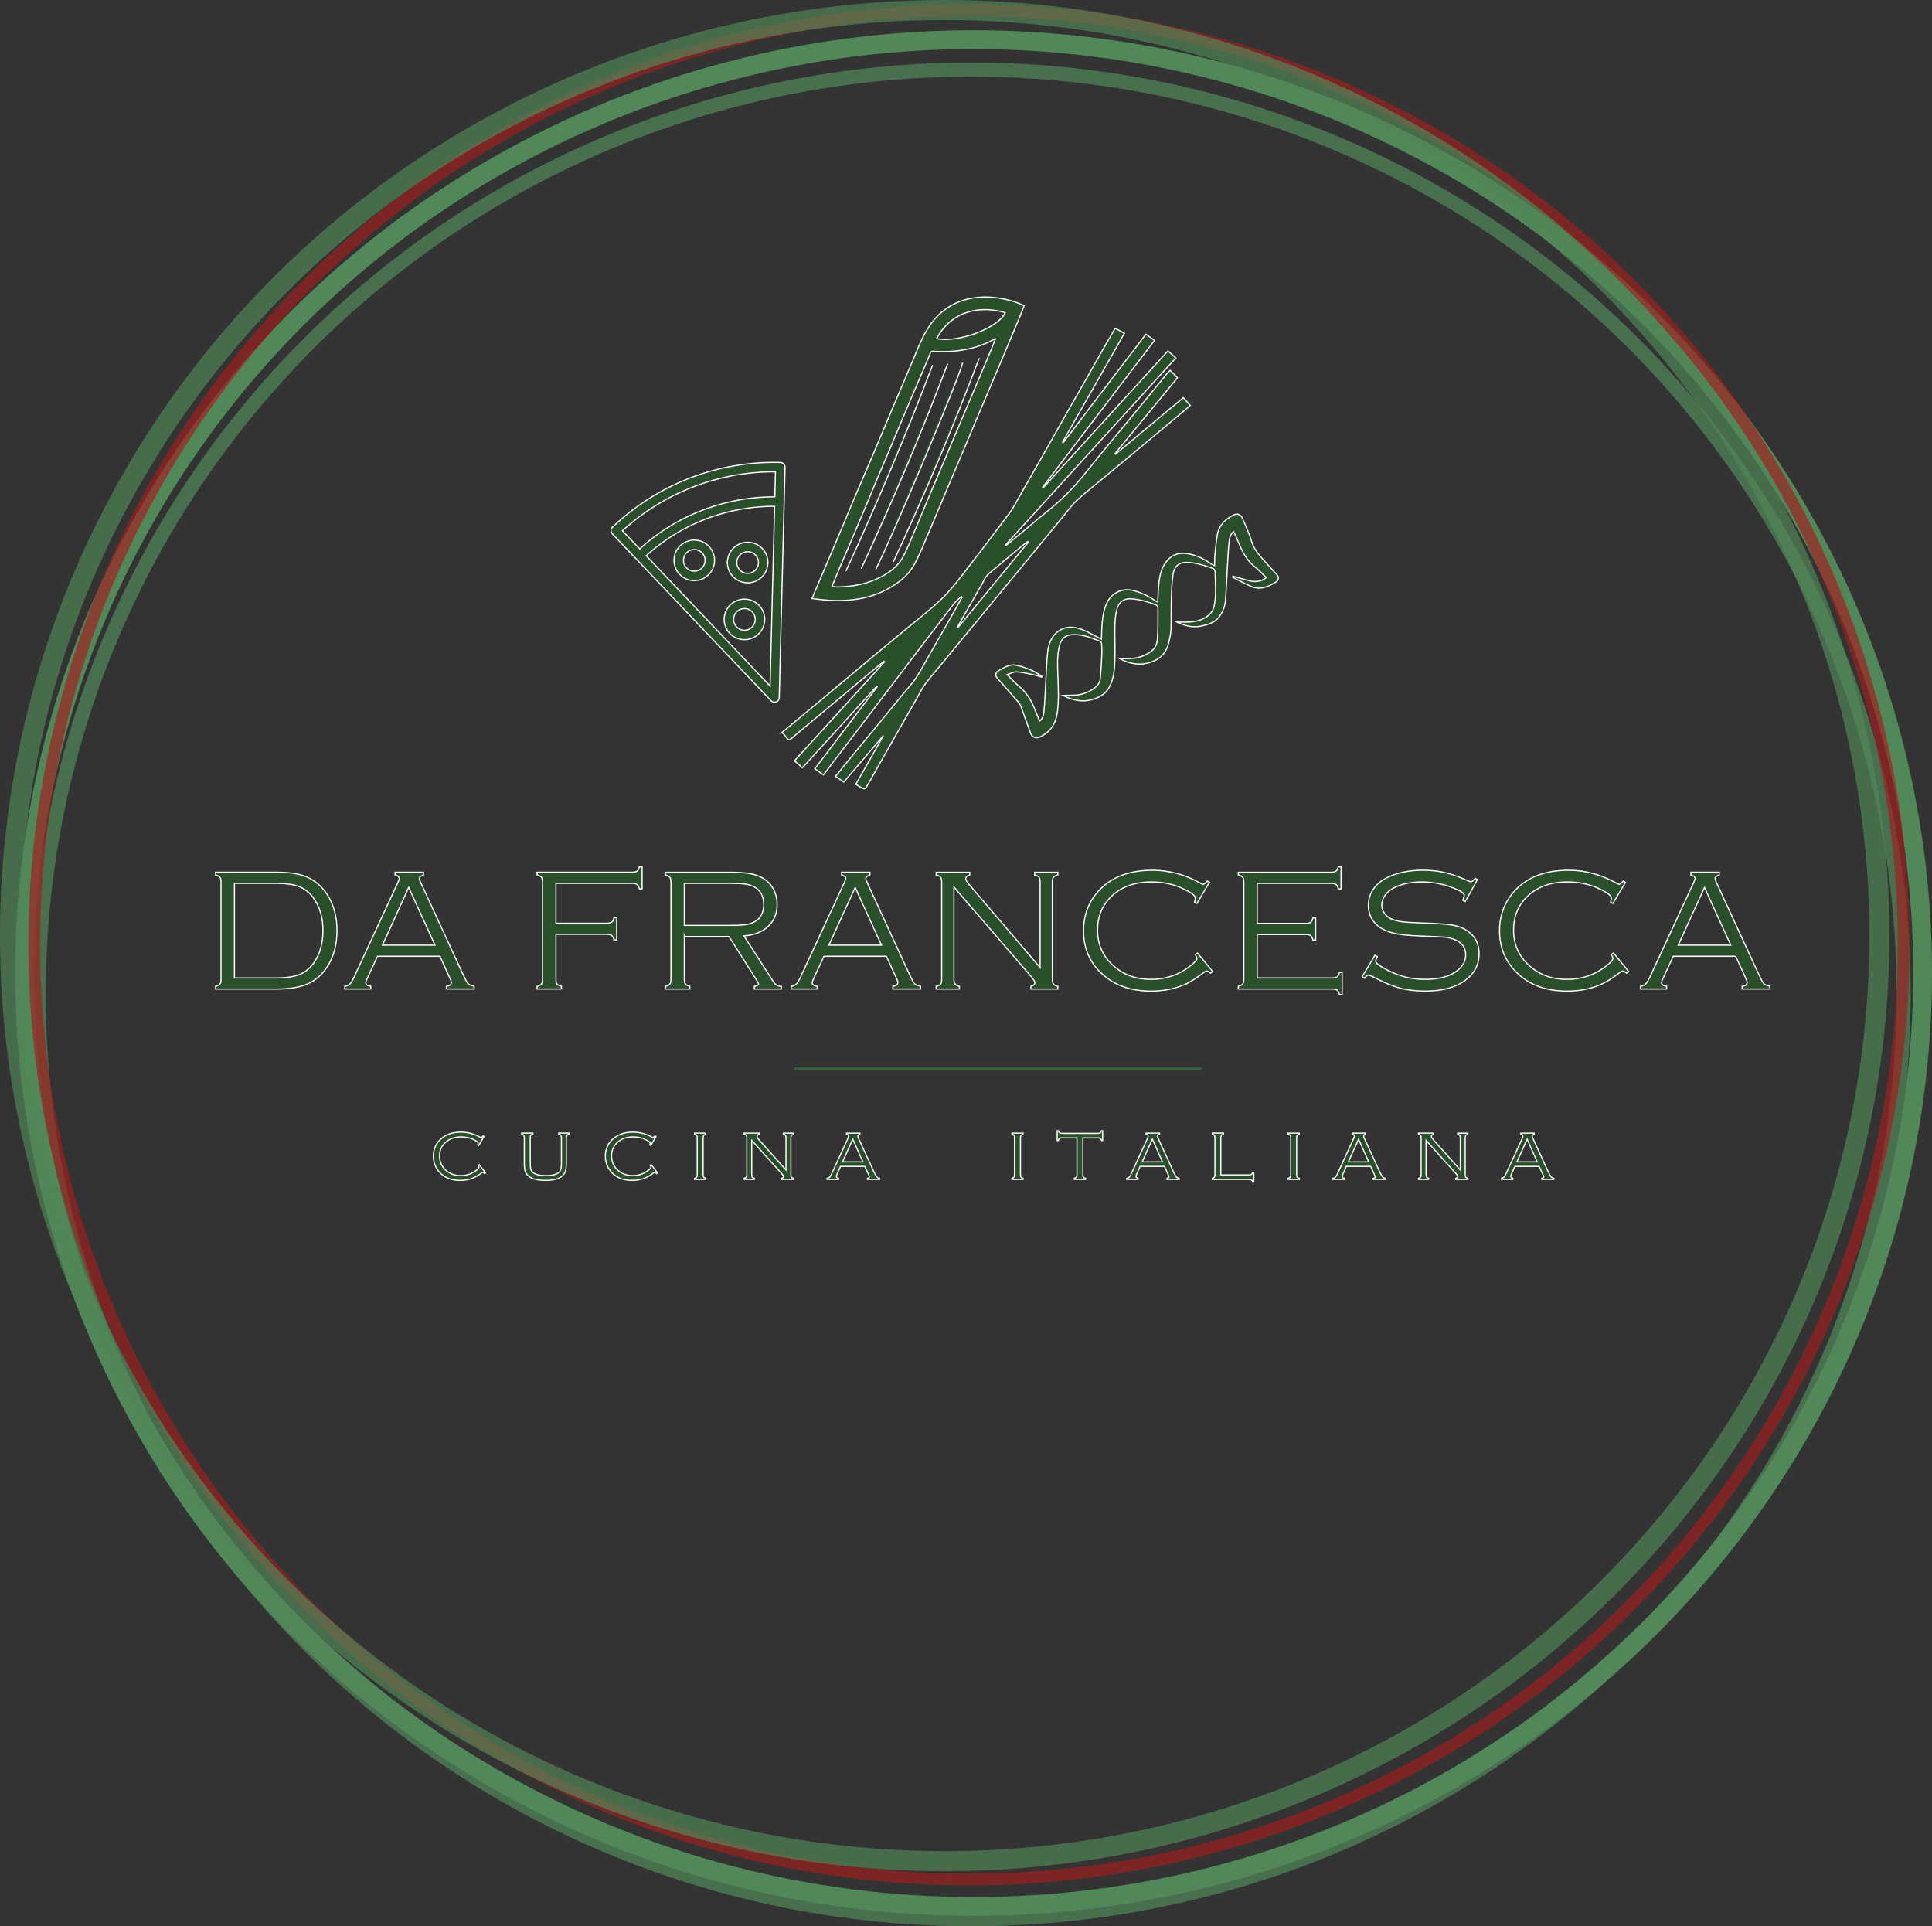 <svg enable-background="new 0 0 1643.36 1638.36" viewBox="0 0 1643.36 1638.36" xmlns="http://www.w3.org/2000/svg"><rect x="0" y="0" width="1643.36" height="1638.36" fill="#333333" stroke="none"/><ellipse cx="828.13" cy="827.6" fill="none" rx="807.23" ry="793.88" stroke="#518859" stroke-miterlimit="10" stroke-width="16"/><ellipse cx="826.08" cy="845.76" fill="none" opacity=".71" rx="793.17" ry="786.6" stroke="#518859" stroke-miterlimit="10" stroke-width="12"/><path d="m172.43 759.68h3298.17v408.11h-3298.17z" fill="none"/><g stroke-miterlimit="10"><path d="m188 833.62v-84.18c0-1.46-.34-2.57-1.02-3.35s-1.89-1.41-3.64-1.89v-2.33h52.38c11.88 0 20.98 1.65 27.28 4.95 7.95 4.12 14.02 10.48 18.19 19.06 3.64 7.52 5.46 16.05 5.46 25.61 0 11.3-2.45 21.05-7.35 29.25-4.41 7.28-10 12.5-16.77 15.68s-15.7 4.77-26.81 4.77h-52.38v-2.33c1.75-.48 2.96-1.12 3.64-1.89.68-.78 1.02-1.89 1.02-3.35zm11.42-1.89h35.87c10.52 0 18.33-1.62 23.43-4.87 6.01-3.88 10.43-9.82 13.24-17.83 1.84-5.33 2.76-11.18 2.76-17.53 0-11.54-2.94-21.1-8.8-28.67-3.25-4.17-7.2-7.13-11.86-8.88s-10.91-2.62-18.77-2.62h-35.87z" fill="#2a4f2b" stroke="#fff"/><path d="m374.21 813.32h-53.12l-8.73 18.84c-.83 1.79-1.24 3.06-1.24 3.78 0 1.46 1.44 2.43 4.31 2.91v2.33h-22.15v-2.33c1.99-.34 3.5-1.07 4.55-2.18 1.04-1.12 2.41-3.54 4.11-7.28l36.38-78.5c.87-1.89 1.31-3.18 1.31-3.86 0-1.26-1.19-2.21-3.56-2.84v-2.33h24.15v2.33c-2.38.78-3.56 1.79-3.56 3.06 0 .53.44 1.75 1.31 3.64l34.85 75.66c2.57 5.58 4.27 8.85 5.09 9.82s2.62 1.79 5.38 2.47v2.33h-23.59v-2.33c2.82-.39 4.23-1.46 4.23-3.2 0-.78-.53-2.28-1.6-4.51zm-4.2-9.46-22.36-49.07-22.34 49.07z" fill="#2a4f2b" stroke="#fff"/><path d="m472.9 751.34v33.9h43.07c2.04 0 3.48-.32 4.33-.95s1.49-1.87 1.93-3.71h2.33v18.77h-2.33c-.44-1.84-1.08-3.08-1.93-3.71s-2.29-.95-4.33-.95h-43.07v37.9c0 2.04.3 3.47.91 4.29.61.83 1.85 1.48 3.75 1.96v2.33h-20.73v-2.33c1.84-.48 3.08-1.14 3.71-1.96s.95-2.26.95-4.29v-82.14c0-2.04-.32-3.48-.95-4.33s-1.87-1.49-3.71-1.93v-2.33h80.76c2.04 0 3.48-.31 4.33-.93s1.49-1.86 1.93-3.73h2.33v18.77h-2.33c-.44-1.87-1.08-3.12-1.93-3.73-.85-.62-2.29-.92-4.33-.92h-64.69z" fill="#2a4f2b" stroke="#fff"/><path d="m582.1 796.52v36.1c0 1.99.31 3.4.95 4.25.63.85 1.87 1.51 3.71 2v2.33h-20.73v-2.33c1.84-.48 3.08-1.14 3.71-1.96s.95-2.26.95-4.29v-82.14c0-2.04-.32-3.48-.95-4.33s-1.87-1.49-3.71-1.93v-2.33h54.49c7.47 0 13.37.4 17.72 1.2 4.34.8 8.11 2.2 11.31 4.19 3.3 2.04 5.97 4.83 8 8.38 2.33 4.03 3.49 8.57 3.49 13.62 0 7.58-2.51 13.76-7.53 18.54s-11.92 7.52-20.7 8.2l25.25 39.22c1.5 2.42 3.69 3.63 6.55 3.63v2.33h-22.99v-2.33c2.38-.39 3.56-1.06 3.56-2.03 0-.48-.85-2.06-2.55-4.72l-22.56-35.59h-37.97zm0-9.46h40.23c5.48 0 9.61-.23 12.4-.69s5.25-1.3 7.38-2.51c5-2.91 7.49-7.78 7.49-14.62 0-6.89-2.57-11.79-7.71-14.7-2.28-1.26-4.81-2.11-7.6-2.55s-7.12-.65-12.99-.65h-39.2z" fill="#2a4f2b" stroke="#fff"/><path d="m753.97 813.32h-53.12l-8.73 18.84c-.83 1.79-1.24 3.06-1.24 3.78 0 1.46 1.44 2.43 4.31 2.91v2.33h-22.15v-2.33c1.99-.34 3.5-1.07 4.55-2.18 1.04-1.12 2.41-3.54 4.11-7.28l36.38-78.5c.87-1.89 1.31-3.18 1.31-3.86 0-1.26-1.19-2.21-3.56-2.84v-2.33h24.15v2.33c-2.38.78-3.56 1.79-3.56 3.06 0 .53.44 1.75 1.31 3.64l34.85 75.66c2.57 5.58 4.27 8.85 5.09 9.82s2.62 1.79 5.38 2.47v2.33h-23.57v-2.33c2.82-.39 4.23-1.46 4.23-3.2 0-.78-.53-2.28-1.6-4.51zm-4.2-9.46-22.36-49.07-22.34 49.07z" fill="#2a4f2b" stroke="#fff"/><path d="m811.41 754.46v78.14c0 1.99.31 3.41.95 4.26.63.85 1.87 1.52 3.71 2v2.33h-19.72v-2.33c1.89-.48 3.14-1.14 3.75-1.96s.91-2.26.91-4.29v-82.14c0-2.04-.32-3.48-.95-4.33s-1.87-1.49-3.71-1.93v-2.33h28.53v2.33c-2.28.78-3.42 1.87-3.42 3.27 0 .97 1.14 2.79 3.42 5.46l59.86 69.99v-72.46c0-2.04-.32-3.48-.95-4.33s-1.87-1.49-3.71-1.93v-2.33h19.72v2.33c-1.84.44-3.08 1.08-3.71 1.93s-.95 2.29-.95 4.33v82.14c0 2.04.32 3.47.95 4.29.63.83 1.87 1.48 3.71 1.96v2.33h-22.92v-2.33c2.23-.58 3.35-1.58 3.35-2.98 0-1.07-1.02-2.81-3.06-5.24z" fill="#2a4f2b" stroke="#fff"/><path d="m1028.8 750.46-10.77 17.97-1.96-1.16c.44-1.46.66-2.59.66-3.42 0-1.99-3.1-4.49-9.31-7.49-8.54-4.17-17.85-6.26-27.94-6.26-13.58 0-24.59 3.76-33.03 11.27-8.58 7.66-12.88 17.57-12.88 29.73 0 12.12 4.46 22.17 13.39 30.17 8.63 7.8 19.28 11.7 31.94 11.7 12.37 0 23.28-3.6 32.74-10.8 4.27-3.25 6.4-5.55 6.4-6.91 0-.68-.41-1.79-1.24-3.35l1.75-1.38 12.95 15.71-1.82 1.46c-1.36-1.21-2.47-1.82-3.35-1.82-.53 0-1.46.51-2.76 1.53-4.46 3.35-8.16 5.87-11.1 7.55-2.93 1.68-6.15 3.1-9.64 4.27-7.23 2.48-15.18 3.72-23.86 3.72-16.73 0-30.34-4.66-40.81-13.97-11.01-9.75-16.52-22.19-16.52-37.32 0-11.93 3.44-22.26 10.33-30.99 10.77-13.68 26.89-20.52 48.38-20.52 14.21 0 27.96 3.76 41.25 11.28.87.49 1.48.73 1.82.73.63 0 1.77-.92 3.42-2.76z" fill="#2a4f2b" stroke="#fff"/><path d="m1069.39 794.84v36.89h63.66c2.04 0 3.48-.31 4.33-.95.85-.63 1.49-1.87 1.93-3.71h2.33v18.77h-2.33c-.48-1.84-1.15-3.08-2-3.71s-2.29-.95-4.32-.95h-79.67v-2.33c1.89-.48 3.14-1.14 3.75-1.96s.91-2.26.91-4.29v-82.14c0-2.04-.32-3.47-.95-4.29s-1.87-1.48-3.71-1.96v-2.33h78.79c2.04 0 3.47-.31 4.29-.93s1.48-1.86 1.96-3.73h2.33v18.77h-2.33c-.44-1.82-1.08-3.05-1.93-3.7-.85-.64-2.29-.96-4.33-.96h-62.71v34.05h41.11c2.04 0 3.48-.32 4.33-.95s1.49-1.87 1.93-3.71h2.33v18.77h-2.33c-.44-1.84-1.08-3.08-1.93-3.71s-2.29-.95-4.33-.95h-41.11z" fill="#2a4f2b" stroke="#fff"/><path d="m1256.73 748.05-10.4 18.78-2.04-1.09c.82-2.18 1.24-3.54 1.24-4.07 0-1.46-1.79-3.03-5.38-4.73-9.75-4.56-20.08-6.84-30.99-6.84-8.97 0-16.78 1.67-23.43 5.01-3.2 1.65-5.74 3.77-7.6 6.39-1.87 2.62-2.8 5.37-2.8 8.28 0 2.42.73 4.71 2.18 6.86 1.46 2.15 3.37 3.76 5.75 4.83 2.62 1.21 5.71 2.04 9.28 2.5s9.37.81 17.42 1.05c11.16.34 19.13.86 23.94 1.56 4.8.7 8.75 1.93 11.86 3.67 8.25 4.61 12.37 11.62 12.37 21.03 0 8.97-3.74 16.32-11.2 22.04-8.29 6.4-19.72 9.6-34.27 9.6-8.39 0-15.71-.85-21.97-2.55s-13.73-4.83-22.41-9.39c-2.43-1.12-3.86-1.67-4.29-1.67-.73 0-1.87.87-3.42 2.62l-1.96-1.24 10.91-18.26 2.04 1.16c-.92 1.94-1.38 3.25-1.38 3.93 0 1.55 3.1 3.95 9.31 7.2 5.58 2.91 10.95 5.01 16.12 6.29 5.17 1.29 10.78 1.93 16.84 1.93 12.27 0 21.58-2.69 27.94-8.08 4.22-3.59 6.33-7.86 6.33-12.8 0-6.5-3.61-10.99-10.84-13.46-2.33-.82-4.74-1.35-7.24-1.56-2.5-.22-9.59-.55-21.28-.98-8.34-.34-14.88-.97-19.61-1.89s-8.94-2.42-12.62-4.51c-3.44-1.94-6.17-4.66-8.18-8.15s-3.02-7.3-3.02-11.42c0-7.03 2.62-13.07 7.86-18.12 3.88-3.69 9.24-6.58 16.08-8.69s14.33-3.16 22.48-3.16c6.64 0 12.82.66 18.52 1.98s12.14 3.59 19.32 6.81c1.6.68 2.59 1.03 2.98 1.03.87 0 2.06-.98 3.56-2.93z" fill="#2a4f2b" stroke="#fff"/><path d="m1382.66 750.46-10.77 17.97-1.96-1.16c.44-1.46.66-2.59.66-3.42 0-1.99-3.11-4.49-9.31-7.49-8.54-4.17-17.85-6.26-27.94-6.26-13.58 0-24.59 3.76-33.03 11.27-8.58 7.66-12.88 17.57-12.88 29.73 0 12.12 4.46 22.17 13.39 30.17 8.63 7.8 19.28 11.7 31.94 11.7 12.37 0 23.28-3.6 32.74-10.8 4.27-3.25 6.4-5.55 6.4-6.91 0-.68-.41-1.79-1.24-3.35l1.75-1.38 12.95 15.71-1.82 1.46c-1.36-1.21-2.47-1.82-3.35-1.82-.54 0-1.46.51-2.77 1.53-4.46 3.35-8.16 5.87-11.09 7.55s-6.15 3.1-9.64 4.27c-7.23 2.48-15.18 3.72-23.86 3.72-16.73 0-30.34-4.66-40.81-13.97-11.01-9.75-16.52-22.19-16.52-37.32 0-11.93 3.44-22.26 10.33-30.99 10.77-13.68 26.89-20.52 48.38-20.52 14.21 0 27.96 3.76 41.25 11.28.87.49 1.48.73 1.82.73.63 0 1.77-.92 3.42-2.76z" fill="#2a4f2b" stroke="#fff"/><path d="m1476.4 813.32h-53.12l-8.73 18.84c-.83 1.79-1.24 3.06-1.24 3.78 0 1.46 1.44 2.43 4.31 2.91v2.33h-22.15v-2.33c1.99-.34 3.5-1.07 4.55-2.18 1.04-1.12 2.41-3.54 4.11-7.28l36.38-78.5c.87-1.89 1.31-3.18 1.31-3.86 0-1.26-1.19-2.21-3.57-2.84v-2.33h24.15v2.33c-2.38.78-3.57 1.79-3.57 3.06 0 .53.44 1.75 1.31 3.64l34.85 75.66c2.57 5.58 4.27 8.85 5.09 9.82s2.62 1.79 5.38 2.47v2.33h-23.57v-2.33c2.82-.39 4.23-1.46 4.23-3.2 0-.78-.53-2.28-1.6-4.51zm-4.2-9.46-22.36-49.07-22.34 49.07z" fill="#2a4f2b" stroke="#fff"/><circle cx="824.2" cy="803.55" fill="none" opacity=".68" r="795.05" stroke="#a02020" stroke-width="10"/><path d="m675.38 908.82h346.7" fill="none" stroke="#34603b" stroke-width="2"/></g><path d="m365.37 963.74h1731.67v143.24h-1731.67z" fill="none"/><g stroke-miterlimit="10"><g fill="#2a4f2b" stroke="#fff"><path d="m411.67 966.67-4.39 7.56-.81-.53c.16-.61.25-1.08.25-1.41 0-.49-.47-1.04-1.41-1.65-3.77-2.44-8.2-3.66-13.29-3.66-4.97 0-9.13 1.37-12.48 4.11-3.75 3.07-5.62 7.09-5.62 12.06 0 5.39 2.07 9.69 6.22 12.9 3.26 2.55 7.15 3.83 11.67 3.83 5.11 0 9.55-1.49 13.32-4.48 1.48-1.17 2.21-2.03 2.21-2.57 0-.4-.2-1-.6-1.79l.81-.53 5.48 7.03-.74.63c-.82-.73-1.41-1.09-1.76-1.09-.19 0-.47.15-.84.46-2.88 2.26-5.77 3.89-8.67 4.9s-6.13 1.52-9.72 1.52c-6.26 0-11.41-1.69-15.47-5.06-2.04-1.69-3.67-3.69-4.89-6.01-1.55-2.95-2.32-6.13-2.32-9.53 0-6.45 2.52-11.64 7.56-15.57 4.2-3.26 9.47-4.89 15.82-4.89 5.62 0 11 1.38 16.14 4.15.44.23.79.35 1.02.35.49 0 1.04-.4 1.65-1.2z"/><path d="m451.01 967.72v20.21c0 3.12.15 5.27.46 6.45.3 1.18.97 2.17 2 2.97 2.11 1.69 5.72 2.53 10.83 2.53 5.65 0 9.47-1.03 11.46-3.09.73-.77 1.21-1.73 1.44-2.87s.35-3.13.35-5.99v-20.21c0-.96-.15-1.65-.46-2.06-.3-.41-.9-.73-1.79-.97v-.95h8.68v.95c-.89.23-1.49.55-1.79.95s-.46 1.09-.46 2.07v21.23c0 3.61-.3 6.15-.91 7.63-1.03 2.53-2.92 4.39-5.66 5.59s-6.52 1.79-11.32 1.79c-6.89 0-11.72-1.28-14.48-3.83-1.34-1.22-2.23-2.59-2.69-4.11s-.69-3.88-.69-7.07v-21.23c0-.98-.15-1.68-.46-2.07-.3-.4-.9-.71-1.79-.95v-.95h9.53v.95c-.89.23-1.49.56-1.79.97s-.46 1.1-.46 2.06z"/><path d="m557.96 966.67-4.39 7.56-.81-.53c.16-.61.25-1.08.25-1.41 0-.49-.47-1.04-1.41-1.65-3.77-2.44-8.2-3.66-13.29-3.66-4.97 0-9.13 1.37-12.48 4.11-3.75 3.07-5.62 7.09-5.62 12.06 0 5.39 2.07 9.69 6.22 12.9 3.26 2.55 7.15 3.83 11.67 3.83 5.11 0 9.55-1.49 13.32-4.48 1.48-1.17 2.21-2.03 2.21-2.57 0-.4-.2-1-.6-1.79l.81-.53 5.48 7.03-.74.63c-.82-.73-1.41-1.09-1.76-1.09-.19 0-.47.15-.84.46-2.88 2.26-5.77 3.89-8.67 4.9s-6.13 1.52-9.72 1.52c-6.26 0-11.41-1.69-15.47-5.06-2.04-1.69-3.67-3.69-4.89-6.01-1.55-2.95-2.32-6.13-2.32-9.53 0-6.45 2.52-11.64 7.56-15.57 4.2-3.26 9.47-4.89 15.82-4.89 5.62 0 11 1.38 16.14 4.15.44.23.79.35 1.02.35.49 0 1.04-.4 1.65-1.2z"/><path d="m593.05 999.15v-31.43c0-.98-.15-1.68-.46-2.07-.3-.4-.9-.71-1.79-.95v-.95h9.53v.95c-.89.23-1.49.55-1.79.95s-.46 1.09-.46 2.07v31.43c0 .96.15 1.65.46 2.06.3.41.9.73 1.79.97v.95h-9.53v-.95c.89-.23 1.49-.56 1.79-.97.31-.41.46-1.1.46-2.06z"/><path d="m639.43 969.9v29.25c0 .96.15 1.65.44 2.06s.9.73 1.81.97v.95h-8.68v-.95c.91-.23 1.52-.56 1.81-.97s.44-1.1.44-2.06v-31.43c0-.98-.15-1.68-.46-2.07-.3-.4-.9-.71-1.79-.95v-.95h12.8v.95c-1.22.4-1.83 1.01-1.83 1.83 0 .7.44 1.55 1.34 2.53l23.24 26.02v-27.35c0-.98-.15-1.68-.46-2.07-.3-.4-.9-.71-1.79-.95v-.95h8.68v.95c-.89.23-1.49.55-1.79.95s-.46 1.09-.46 2.07v31.43c0 .96.15 1.65.44 2.06s.9.73 1.81.97v.95h-10.3v-.95c1.22-.3 1.83-.79 1.83-1.44 0-.49-.56-1.37-1.69-2.64z"/><path d="m735.62 992.05h-20.66l-2.96 6.61c-.38.82-.56 1.43-.56 1.83 0 .8.61 1.36 1.83 1.69v.95h-9.7v-.95c.94-.16 1.67-.53 2.2-1.11s1.15-1.67 1.88-3.29l13.04-28.34c.73-1.57 1.09-2.65 1.09-3.23 0-.82-.59-1.32-1.76-1.51v-.95h11.43v.95c-1.17.26-1.76.76-1.76 1.51 0 .45.47 1.7 1.41 3.76l12.52 27.25c.84 1.8 1.57 3.05 2.18 3.73s1.38 1.09 2.32 1.23v.95h-10.25v-.95c1.1-.23 1.64-.63 1.64-1.2 0-.28-.28-1.05-.84-2.32zm-1.65-3.83-8.6-19.31-8.69 19.31z"/><path d="m862.97 999.15v-31.43c0-.98-.15-1.68-.46-2.07-.3-.4-.9-.71-1.79-.95v-.95h9.53v.95c-.89.23-1.49.55-1.79.95s-.46 1.09-.46 2.07v31.43c0 .96.15 1.65.46 2.06.3.41.9.73 1.79.97v.95h-9.53v-.95c.89-.23 1.49-.56 1.79-.97.31-.41.46-1.1.46-2.06z"/><path d="m921.09 967.79v31.36c0 .96.15 1.65.44 2.06s.9.73 1.81.97v.95h-9.53v-.95c.89-.23 1.49-.56 1.79-.97s.46-1.1.46-2.06v-31.36h-12.83c-.98 0-1.68.15-2.07.45s-.71.9-.95 1.8h-.95v-8.33h.95c.23.89.55 1.49.95 1.79s1.09.46 2.07.46h30.69c.98 0 1.68-.15 2.07-.46s.71-.9.95-1.79h.95v8.33h-.95c-.23-.9-.56-1.5-.97-1.8s-1.1-.45-2.06-.45z"/><path d="m990.45 992.05h-20.66l-2.96 6.61c-.38.82-.56 1.43-.56 1.83 0 .8.61 1.36 1.83 1.69v.95h-9.7v-.95c.94-.16 1.67-.53 2.2-1.11s1.15-1.67 1.88-3.29l13.04-28.34c.73-1.57 1.09-2.65 1.09-3.23 0-.82-.59-1.32-1.76-1.51v-.95h11.43v.95c-1.17.26-1.76.76-1.76 1.51 0 .45.47 1.7 1.41 3.76l12.52 27.25c.84 1.8 1.57 3.05 2.18 3.73s1.38 1.09 2.32 1.23v.95h-10.25v-.95c1.1-.23 1.64-.63 1.64-1.2 0-.28-.28-1.05-.84-2.32zm-1.64-3.83-8.6-19.31-8.69 19.31z"/><path d="m1038.45 999.29h24.01c.98 0 1.68-.15 2.09-.45s.73-.9.97-1.8h.95v8.33h-.95c-.23-.89-.56-1.49-.97-1.79s-1.11-.46-2.09-.46h-31.29v-.95c.89-.23 1.49-.56 1.79-.97s.46-1.1.46-2.06v-31.43c0-.98-.15-1.68-.46-2.07s-.9-.71-1.79-.95v-.95h9.53v.95c-.89.23-1.49.55-1.79.95s-.46 1.09-.46 2.07z"/><path d="m1097.9 999.15v-31.43c0-.98-.15-1.68-.46-2.07s-.9-.71-1.79-.95v-.95h9.53v.95c-.89.23-1.49.55-1.79.95s-.46 1.09-.46 2.07v31.43c0 .96.15 1.65.46 2.06s.9.73 1.79.97v.95h-9.53v-.95c.89-.23 1.49-.56 1.79-.97s.46-1.1.46-2.06z"/><path d="m1165.86 992.05h-20.66l-2.96 6.61c-.38.82-.56 1.43-.56 1.83 0 .8.61 1.36 1.83 1.69v.95h-9.7v-.95c.94-.16 1.67-.53 2.2-1.11s1.15-1.67 1.88-3.29l13.04-28.34c.73-1.57 1.09-2.65 1.09-3.23 0-.82-.59-1.32-1.76-1.51v-.95h11.43v.95c-1.17.26-1.76.76-1.76 1.51 0 .45.47 1.7 1.41 3.76l12.52 27.25c.84 1.8 1.57 3.05 2.18 3.73s1.38 1.09 2.32 1.23v.95h-10.25v-.95c1.1-.23 1.64-.63 1.64-1.2 0-.28-.28-1.05-.84-2.32zm-1.64-3.83-8.6-19.31-8.69 19.31z"/><path d="m1213.01 969.9v29.25c0 .96.15 1.65.44 2.06s.9.73 1.81.97v.95h-8.68v-.95c.91-.23 1.52-.56 1.81-.97s.44-1.1.44-2.06v-31.43c0-.98-.15-1.68-.46-2.07s-.9-.71-1.79-.95v-.95h12.8v.95c-1.22.4-1.83 1.01-1.83 1.83 0 .7.45 1.55 1.34 2.53l23.24 26.02v-27.35c0-.98-.15-1.68-.46-2.07s-.9-.71-1.79-.95v-.95h8.68v.95c-.89.23-1.49.55-1.79.95s-.46 1.09-.46 2.07v31.43c0 .96.15 1.65.44 2.06s.9.73 1.81.97v.95h-10.3v-.95c1.22-.3 1.83-.79 1.83-1.44 0-.49-.56-1.37-1.69-2.64z"/><path d="m1309.2 992.05h-20.66l-2.96 6.61c-.38.82-.56 1.43-.56 1.83 0 .8.61 1.36 1.83 1.69v.95h-9.7v-.95c.94-.16 1.67-.53 2.2-1.11s1.15-1.67 1.88-3.29l13.04-28.34c.73-1.57 1.09-2.65 1.09-3.23 0-.82-.59-1.32-1.76-1.51v-.95h11.43v.95c-1.17.26-1.76.76-1.76 1.51 0 .45.47 1.7 1.41 3.76l12.52 27.25c.84 1.8 1.57 3.05 2.18 3.73s1.38 1.09 2.32 1.23v.95h-10.25v-.95c1.1-.23 1.64-.63 1.64-1.2 0-.28-.28-1.05-.84-2.32zm-1.64-3.83-8.6-19.31-8.69 19.31z"/></g><ellipse cx="803.55" cy="795.73" fill="none" opacity=".68" rx="795.05" ry="787.23" stroke="#518859" stroke-width="17"/><path d="m871.22 259.89c-1.76 4.39-3.37 8.55-5.09 12.67-5.66 13.53-11.33 27.04-17.04 40.55-4.78 11.3-9.63 22.57-14.42 33.87-4.71 11.13-9.36 22.29-14.06 33.43-5.48 12.99-11 25.97-16.48 38.96-5.34 12.66-10.58 25.37-16.02 37.98-3.4 7.9-6.56 15.98-10.79 23.42-4.89 8.6-12.58 14.68-21.18 19.56-9.15 5.18-18.99 8.29-29.38 9.59-9.31 1.17-18.65 1.12-27.98.1-2.54-.28-5.08-.58-8.09-.93 1.06-2.56 2-4.9 2.98-7.21 6.35-14.92 12.74-29.82 19.06-44.76 4.74-11.22 9.34-22.5 14.09-33.72 5.4-12.73 10.94-25.39 16.35-38.11 5.41-12.74 10.71-25.52 16.09-38.27 3.89-9.21 7.86-18.38 11.75-27.58 3.47-8.18 6.85-16.4 10.33-24.57 4.77-11.21 10.44-21.81 20.12-29.73 6.43-5.27 13.63-8.92 21.7-10.83 12.74-3.03 25.33-1.84 37.77 1.67 3.4.96 6.64 2.5 10.29 3.91zm-163.56 238.94c2.05.15 3.7.42 5.34.38 13.01-.29 25.56-2.72 37.11-8.95 7.69-4.15 14.5-9.57 18.51-17.5 3.79-7.49 6.88-15.35 10.18-23.09 3.23-7.58 6.31-15.23 9.51-22.82 5.41-12.82 10.88-25.62 16.3-38.44 4.93-11.63 9.83-23.27 14.75-34.91 4.6-10.88 9.22-21.75 13.82-32.63 3.67-8.69 7.33-17.38 10.97-26.08.9-2.14 1.7-4.32 2.55-6.48-2.01.55-3.48 1.58-5.09 2.34-15.05 7.14-30.99 9.24-47.44 8.14-1.55-.1-2.31.11-2.87 1.61-1.2 3.16-2.56 6.26-3.89 9.38-4.81 11.29-9.67 22.55-14.44 33.86-5.6 13.24-11.11 26.52-16.69 39.77-3.91 9.28-7.9 18.53-11.81 27.82-3.23 7.68-6.35 15.4-9.57 23.08-4.18 9.96-8.41 19.9-12.64 29.84-2.62 6.15-5.3 12.27-7.89 18.43-2.25 5.29-4.4 10.63-6.71 16.25zm89.03-210.87c18.24 3.98 52.7-9.12 58.34-22.07-21.67-6.46-45.71-1.41-58.34 22.07z" fill="#2a4f2b" stroke="#fff"/><path d="m818.86 308.42c-2.72 12.31-58.31 145.08-73.9 175.72" fill="#2a4f2b" stroke="#fff"/><path d="m793.27 310.49c-22.51 59.3-47.13 117.72-73.8 175.28" fill="#2a4f2b" stroke="#fff"/><path d="m806.15 309.14c-22.28 59.14-46.88 117.31-73.62 174.57" fill="#2a4f2b" stroke="#fff"/><path d="m832.92 304.62c-22.09 58.7-46.49 116.42-73.05 173.27" fill="#2a4f2b" stroke="#fff"/><path d="m665.2 622.89c11.95-9.91 23.63-19.54 35.25-29.24 13.57-11.33 27.07-22.75 40.64-34.08 10.32-8.62 20.73-17.15 31.07-25.76 9.4-7.82 19.17-15.28 28.01-23.68 6.85-6.51 12.82-13.99 18.63-21.45 13.6-17.45 26.98-35.07 40.22-52.78 3.12-4.17 5.39-8.97 7.99-13.51 7.67-13.38 15.34-26.76 22.95-40.17 6.6-11.63 13.1-23.32 19.69-34.96 4.51-7.96 9.14-15.86 13.67-23.82 4.58-8.05 9.07-16.14 13.65-24.19 3.78-6.65 7.63-13.26 11.56-20.07 2.64 1.43 5.16 2.79 7.9 4.27-17.64 31.04-35.16 61.86-52.67 92.68.2.12.4.24.59.37 23.35-30.64 46.71-61.27 70.32-92.25 2.39 1.69 4.71 3.34 7.38 5.22-31.84 41.79-63.54 83.39-95.24 124.99.17.14.34.28.51.42 35.28-38.7 70.55-77.4 106.1-116.41 2.24 1.97 4.39 3.87 6.77 5.97-48.41 53.12-96.71 106.11-145 159.11.15.15.29.3.44.44 4.24-3.49 8.5-6.96 12.73-10.47 7.68-6.37 15.24-12.88 23.03-19.11 11.74-9.39 22.17-19.91 31.51-31.66 14.95-18.82 30.52-37.18 45.8-55.75 8.05-9.78 16.04-19.6 24.07-29.39.65-.79 1.42-1.47 2.58-2.64 2.05 2.07 4.06 4.1 6.23 6.29-17.45 21.19-35.28 42.85-53.12 64.51.14.16.29.31.43.47 19.17-15.97 38.33-31.95 57.66-48.06 2.04 2.33 3.86 4.42 5.88 6.72-3.48 2.95-6.81 5.79-10.17 8.6-12.34 10.33-24.66 20.66-37.03 30.96-10.34 8.61-20.75 17.16-31.1 25.76-6.37 5.3-12.92 10.41-18.93 16.07-3.93 3.71-7.07 8.24-10.51 12.44-8.87 10.8-17.7 21.63-26.58 32.42-11.28 13.71-22.61 27.38-33.9 41.08-13.86 16.81-27.72 33.62-41.58 50.43-5.31 6.44-10.84 12.72-15.84 19.39-2.84 3.79-4.81 8.21-7.18 12.35-6.53 11.44-13.07 22.89-19.59 34.34-4.3 7.55-8.6 15.11-12.87 22.68-3.49 6.19-6.92 12.41-10.48 18.56-.31.53-1.63 1.06-2.1.84-2.19-1.04-4.25-2.36-6.64-3.74 7.8-13.76 15.52-27.36 23.48-41.42-11.48 13.46-22.61 26.51-33.67 39.48-2.1-1.47-4.44-3.1-7.03-4.91 3.05-3.78 5.84-7.28 8.68-10.74 4.99-6.09 10-12.16 15.01-18.23 5.72-6.94 11.47-13.86 17.19-20.8 5.89-7.16 11.77-14.33 17.64-21.51 3.43-4.2 7.27-8.17 10.15-12.71 5.04-7.98 9.47-16.33 14.16-24.52 4.64-8.11 9.29-16.21 13.89-24.34 3.68-6.49 7.31-13.02 10.97-19.53-.21-.2-.42-.39-.63-.59-2.21 2.15-4.72 4.09-6.59 6.5-12.47 16.17-24.82 32.43-37.18 48.68-11.12 14.61-22.18 29.26-33.31 43.86-11.01 14.45-22.06 28.87-33.1 43.31-2.33 3.05-4.65 6.1-7.19 9.45-2.47-1.76-4.8-3.42-7.35-5.24 17.84-23.42 35.52-46.63 53.2-69.84-.15-.13-.3-.25-.45-.38-21.03 23.06-42.06 46.12-63.28 69.4-2.33-2.03-4.42-3.86-6.79-5.92 25.65-28.15 51.17-56.16 76.69-84.17-.18-.17-.35-.34-.53-.5-4.96 4.1-9.92 8.19-14.86 12.31-7.44 6.21-14.86 12.45-22.3 18.66-9.97 8.32-19.95 16.61-29.92 24.92-3.9 3.25-7.84 6.47-11.65 9.83-1.75 1.54-2.79 1.27-4.01-.56-1.09-1.59-2.5-2.98-3.95-4.68zm149.27-89.77c.17.15.35.29.52.44 19.89-24.16 39.79-48.31 59.68-72.47-.19-.18-.39-.35-.58-.53-1.24.97-2.49 1.92-3.7 2.92-7.16 5.94-14.4 11.77-21.42 17.87-4.63 4.02-10.2 7.22-12.62 13.32-.75 1.89-1.97 3.6-2.98 5.38-6.3 11.03-12.61 22.05-18.9 33.07z" fill="#2a4f2b" stroke="#fff"/><path d="m1048.86 490.03c4.36 1.25 8.7 2.56 13.08 3.73 5.29 1.42 10.35 1.15 15.22-2.41-3.24-3.12-6.01-6.33-9.3-8.85-7.12-5.44-11.04-12.89-14.26-20.92-1.26-3.14-2.79-6.18-4.3-9.48-2.73 2.23-3.45 5.43-3.78 8.36-.81 7.26-1.09 14.58-1.52 21.89-.56 9.6-.85 19.23-1.69 28.81-.41 4.71-2.13 9.2-4.99 13.13-3.96 5.44-10 7.01-16.04 8.3-7.06 1.5-13.72-.54-20.24-3.46.62-.02 1.24-.06 1.87-.05 8.26.2 16.44.36 23.72-4.74 3.13-2.19 5.14-4.88 6.01-8.49 1.8-7.47 1.37-15.07 1.14-22.65-.04-1.43-.12-2.86-.13-4.29-.03-4.61.05-4.83-4.16-6.25-6.34-2.15-12.71-4.14-19.54-4.34-7.72-.22-11.23 3.86-12.2 10.45-1.05 7.12-1.19 14.39-1.41 21.6-.25 8.3.04 16.61-.3 24.9-.16 3.89-1.07 7.78-1.98 11.58-1.77 7.4-5.94 12.71-13.27 15.67-9.88 3.99-19.18 2.52-28.41-2.3 2.15 0 4.29-.01 6.44 0 7.53.03 14.46-1.72 20.57-6.41 3.89-2.99 4.98-7.29 5.22-11.6.47-8.46.35-16.96.33-25.44 0-.77-.86-1.96-1.59-2.25-7.02-2.71-14.18-4.88-21.78-5.24-5.42-.26-9.63 2.73-11.25 8.07-1.94 6.41-2.03 13.01-2.05 19.62-.02 8.67.33 17.35-.02 26-.31 7.56-1.09 15.13-4.98 21.99-2.69 4.74-6.87 7.37-11.76 9.21-9.52 3.59-18.56 1.81-27.41-2.71 2.79-.05 5.59-.11 8.38-.14 6.93-.07 13.15-2.05 18.71-6.31 2.75-2.11 4.43-4.79 4.73-8.06.62-6.74.96-13.5 1.28-20.27.14-2.94.03-5.9-.14-8.84-.05-.84-.53-2.15-1.15-2.39-7.4-2.89-14.8-5.95-22.96-5.68-6.93.24-10.38 3.22-12.02 10.37-1.79 7.83-1.41 15.79-1.14 23.73.36 10.8 1.05 21.59-.47 32.36-1.35 9.56-6.08 16.62-14.99 20.68-3.16 1.44-6.5.06-7.76-3.39-2.77-7.56-5.41-15.17-8.21-22.73-.51-1.37-1.36-2.7-2.33-3.81-5.85-6.74-11.82-13.38-17.67-20.13-2.18-2.51-1.66-4.96 1.26-6.58 4.54-2.52 9.15-5.53 14.56-4.52 4.49.84 8.89 2.48 13.12 4.26 3.16 1.33 5.98 3.45 8.96 5.22-.08.24-.17.48-.25.72-2.44-.74-4.84-1.65-7.32-2.17-4.6-.96-9.23-2.07-13.89-2.36-2.43-.15-4.96 1.33-8.19 2.3 4.04 3.98 7.15 7.59 10.78 10.54 8.58 6.97 12.02 16.87 15.89 26.58.29.73.58 1.45.99 2.46 2.68-2.16 3.38-5.19 3.67-7.92.77-7.17.98-14.41 1.4-21.62.57-9.7.81-19.43 1.79-29.09.62-6.17 2.68-12.25 7.48-16.51 6.63-5.88 14.48-5.65 22.21-2.57 4.95 1.97 9.58 4.74 14.36 7.15.46.23.92.47 1.7.87.1-3.27.14-6.27.3-9.25.39-7.23 1.1-14.38 4.12-21.14 3.9-8.73 12.97-13.32 22.25-11.08 7.14 1.72 13.56 4.89 19.54 9.07.47.33 1.06.49 1.69.77.32-5.63.35-11.07 1.01-16.42.86-6.93 2.35-13.7 7.33-19.19 4.61-5.08 10.36-6.45 16.76-5.53 7.48 1.08 14.08 4.41 20.24 8.7.59.41 1.23.73 1.87 1.06.3.16.63.26 1.15.47.08-3.14-.03-6.14.27-9.1.6-6.01 1.07-12.07 2.23-17.99 1.55-7.92 7.17-12.75 14.07-16.17 2.81-1.39 5.87-.05 7.08 2.88 2.64 6.37 5.73 12.61 7.64 19.19 1.97 6.78 6.13 11.78 10.65 16.74 3.85 4.22 7.69 8.45 11.5 12.7 1.38 1.53.94 4.25-1.15 5.57-6.44 4.09-13.28 7.14-20.96 3.95-5.48-2.27-10.68-5.24-16.01-7.89.13-.28.27-.6.4-.92z" fill="#2a4f2b" stroke="#fff"/><path d="m606.65 470.37c-3.42-8.88-13.42-13.32-22.29-9.9-8.88 3.42-13.32 13.42-9.9 22.29 3.42 8.88 13.42 13.32 22.29 9.9 8.88-3.41 13.32-13.41 9.9-22.29zm-12.78 14.81c-4.75 1.83-10.09-.55-11.92-5.29s.55-10.09 5.29-11.92c4.75-1.83 10.09.55 11.92 5.29s-.55 10.09-5.29 11.92z" fill="#2a4f2b" stroke="#fff"/><path d="m627.02 510.71c-8.88 3.42-13.32 13.42-9.9 22.29 3.42 8.88 13.42 13.32 22.3 9.9s13.32-13.42 9.9-22.3c-3.43-8.87-13.43-13.31-22.3-9.89zm9.51 24.71c-4.75 1.83-10.09-.55-11.92-5.3s.55-10.09 5.29-11.92c4.75-1.83 10.09.55 11.92 5.29 1.83 4.75-.54 10.1-5.29 11.93z" fill="#2a4f2b" stroke="#fff"/><path d="m629.76 462.35c-8.88 3.42-13.32 13.42-9.9 22.29 3.42 8.88 13.42 13.32 22.29 9.9 8.88-3.42 13.32-13.42 9.9-22.29-3.42-8.88-13.42-13.32-22.29-9.9zm9.51 24.7c-4.75 1.83-10.09-.55-11.92-5.29-1.83-4.75.55-10.09 5.29-11.92 4.75-1.83 10.09.55 11.92 5.29 1.83 4.75-.55 10.09-5.29 11.92z" fill="#2a4f2b" stroke="#fff"/><path d="m663.83 393.33c-26.48-.67-52.38 3.8-76.99 13.27-24.51 9.44-46.67 23.48-65.86 41.73-.77.73-1.22 1.74-1.25 2.81-.03 1.06.37 2.09 1.1 2.87l20.2 21.23s.01 0 .01.01l114.85 120.79c1.08 1.14 2.73 1.54 4.22 1.02.05-.02.09-.03.13-.05 1.42-.54 2.41-1.85 2.55-3.36.01-.09.02-.19.02-.28l4.2-166.62.74-29.29c.05-2.24-1.7-4.08-3.92-4.13zm-8.8 190.14-105.38-110.83s0 0 .01-.01c.07-.06.14-.13.21-.19.9-.81 1.8-1.61 2.71-2.39.33-.29.66-.56 1-.84.66-.56 1.31-1.12 1.98-1.67.39-.32.79-.64 1.19-.96.61-.49 1.22-.99 1.84-1.47l1.29-.99c.59-.46 1.19-.91 1.79-1.36.45-.34.9-.66 1.35-.99.59-.43 1.18-.86 1.78-1.29.46-.33.93-.65 1.39-.97.59-.41 1.19-.82 1.79-1.23.47-.32.95-.63 1.43-.95.6-.39 1.2-.79 1.8-1.17.48-.31.97-.62 1.45-.92.61-.38 1.21-.75 1.82-1.12.49-.3.98-.59 1.47-.89.62-.36 1.23-.72 1.85-1.08.5-.29.99-.57 1.49-.85.63-.35 1.26-.7 1.89-1.04.5-.27 1-.54 1.5-.81.64-.34 1.29-.67 1.94-1 .5-.25.99-.51 1.49-.76.67-.33 1.34-.66 2.01-.98.49-.24.97-.47 1.46-.7.71-.33 1.42-.65 2.13-.97.46-.21.92-.42 1.39-.63.79-.35 1.59-.69 2.39-1.02.39-.16.78-.34 1.17-.5 1.19-.49 2.39-.97 3.6-1.44s2.43-.92 3.65-1.35c.41-.15.82-.28 1.23-.43.81-.28 1.63-.57 2.44-.84.49-.16.98-.31 1.48-.47.74-.24 1.48-.48 2.22-.7.53-.16 1.06-.31 1.59-.47.71-.21 1.42-.42 2.13-.62.55-.15 1.1-.3 1.65-.45.7-.19 1.39-.37 2.09-.55.56-.14 1.13-.28 1.69-.41.69-.17 1.38-.33 2.07-.49.57-.13 1.14-.26 1.71-.38.69-.15 1.38-.3 2.07-.44.58-.12 1.15-.23 1.73-.34.69-.13 1.38-.26 2.07-.38l1.74-.3c.69-.12 1.39-.23 2.08-.33.58-.09 1.16-.18 1.74-.26.7-.1 1.41-.19 2.11-.28.58-.07 1.15-.15 1.73-.22.72-.08 1.43-.16 2.15-.24.57-.06 1.13-.12 1.7-.17.74-.07 1.48-.13 2.22-.19.55-.04 1.1-.09 1.65-.13.78-.05 1.56-.1 2.34-.14.51-.03 1.02-.06 1.53-.09.87-.04 1.75-.07 2.63-.09.42-.01.84-.03 1.26-.04 1.3-.03 2.59-.04 3.89-.04h.02zm4.06-160.91c-.03 0-.06 0-.09 0-.52 0-1.03.01-1.55.01-.85.01-1.7.01-2.55.03-.58.01-1.16.04-1.74.06-.78.02-1.57.05-2.35.08-.6.03-1.21.07-1.81.1-.76.04-1.51.08-2.27.14-.62.04-1.23.1-1.84.14-.74.06-1.48.12-2.22.19-.62.06-1.24.12-1.86.19-.73.08-1.46.15-2.19.24-.62.07-1.24.15-1.86.23-.73.09-1.45.19-2.18.29-.62.09-1.24.18-1.85.28-.72.11-1.45.23-2.17.35-.62.1-1.23.21-1.84.32-.72.13-1.44.26-2.16.4-.61.12-1.22.24-1.83.36-.72.15-1.44.3-2.16.46-.6.13-1.21.26-1.81.4-.72.17-1.45.34-2.17.51-.59.14-1.19.29-1.78.44-.73.18-1.46.38-2.19.58-.58.16-1.16.31-1.74.47-.75.21-1.5.43-2.24.65-.55.16-1.11.32-1.66.49-.78.24-1.56.49-2.34.74-.52.17-1.03.32-1.55.5-.86.28-1.71.58-2.57.88-.43.15-.86.29-1.29.45-1.28.46-2.56.93-3.84 1.42-1.27.49-2.53.99-3.79 1.51-.42.17-.83.35-1.24.53-.83.35-1.67.7-2.5 1.07-.49.22-.98.44-1.47.67-.74.34-1.49.67-2.22 1.02-.52.24-1.04.5-1.56.75-.7.34-1.4.67-2.09 1.02-.53.27-1.06.54-1.59.81-.67.35-1.34.69-2.01 1.04-.54.28-1.07.57-1.6.86-.65.36-1.31.71-1.96 1.08-.53.3-1.07.6-1.6.91-.64.37-1.28.74-1.91 1.11-.53.31-1.06.63-1.59.95-.63.38-1.26.77-1.88 1.16-.52.33-1.05.66-1.56.99-.62.4-1.24.8-1.85 1.21-.51.34-1.03.68-1.54 1.02-.61.42-1.23.84-1.84 1.26-.5.35-1 .7-1.5 1.05-.61.44-1.22.88-1.83 1.32-.49.36-.97.71-1.46 1.07-.61.46-1.22.92-1.83 1.39-.47.36-.94.72-1.4 1.08-.62.49-1.24.99-1.86 1.49-.44.35-.88.71-1.32 1.07-.65.54-1.3 1.09-1.95 1.64-.39.33-.78.66-1.17.99-.75.65-1.49 1.31-2.23 1.97-.28.25-.56.49-.84.74-.03.03-.06.06-.1.08l-14.67-15.41c17.74-16.19 38-28.74 60.28-37.32 22.38-8.62 45.87-12.92 69.89-12.8z" fill="#2a4f2b" stroke="#fff"/></g></svg>